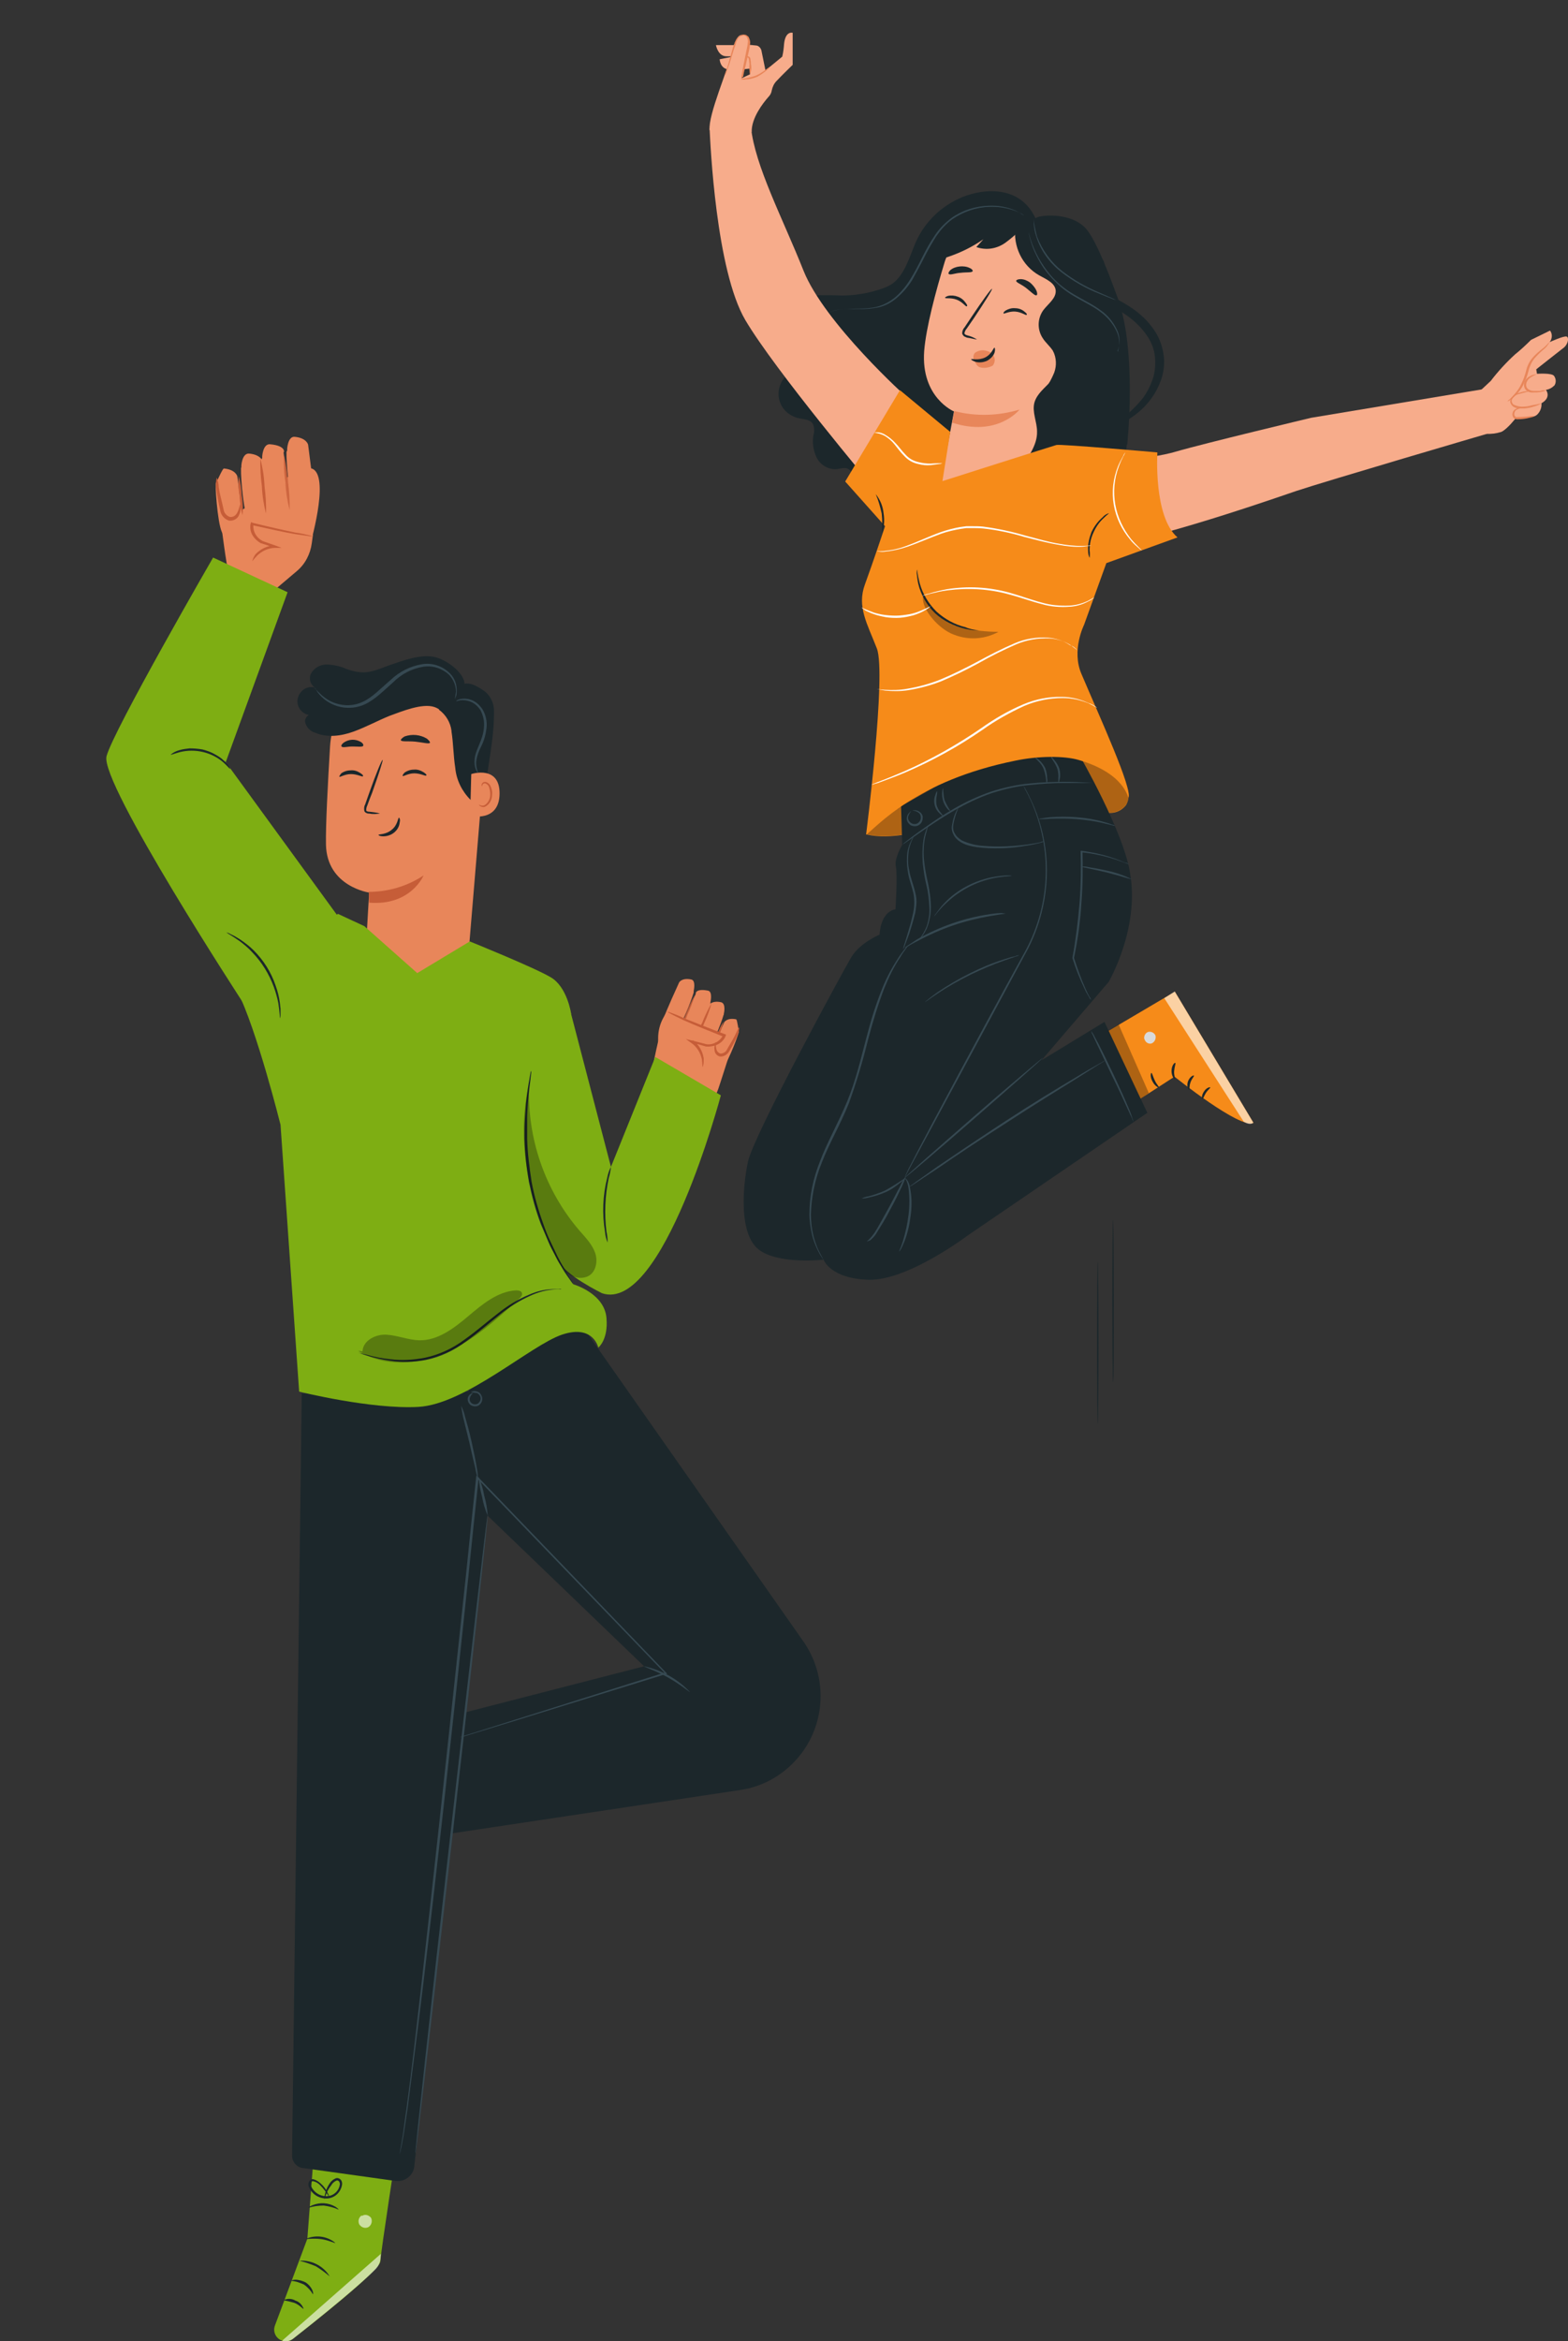 <?xml version="1.0" encoding="utf-8"?>
<!-- Generator: Adobe Illustrator 23.1.0, SVG Export Plug-In . SVG Version: 6.00 Build 0)  -->
<svg version="1.1" id="Livello_1" xmlns="http://www.w3.org/2000/svg" xmlns:xlink="http://www.w3.org/1999/xlink" x="0px" y="0px"
	 viewBox="0 0 420.9 628.2" style="enable-background:new 0 0 420.9 628.2;" xml:space="preserve">
<rect x="0" y="0" width="420.9" height="628.2" fill="#333333" stroke="none"/>
<style type="text/css">
	.st0{fill:#7EAE13;}
	.st1{opacity:0.6;}
	.st2{fill:#FFFFFF;}
	.st3{fill:#1C272B;}
	.st4{fill:#E8865A;}
	.st5{fill:#C65D38;}
	.st6{opacity:0.78;}
	.st7{fill:#364952;}
	.st8{opacity:0.3;}
	.st9{fill:#040506;}
	.st10{fill:#F68B19;}
	.st11{fill:#D9D9D9;}
	.st12{opacity:0.3;fill:#040506;enable-background:new    ;}
	.st13{fill:#F7AC8B;}
</style>
<g id="Raggruppa_59" transform="translate(-314.458 -40.438)">
	<g id="freepik--Character--inject-545" transform="translate(314.458 83.546)">
		<path id="Tracciato_369" class="st0" d="M84.8,527.5l-2.3,30.1l-8.7,23.3c-0.6,1.6,0.2,3.4,1.8,4c0,0,0,0,0,0c0.1,0,0.1,0,0.2,0.1
			l0,0c1,0.3,2,0.1,2.8-0.5c5-3.9,23.5-18.5,23.5-20.8c0.1-2.6,4.6-31.6,4.6-31.6L84.8,527.5z"/>
		<g id="Raggruppa_50" transform="translate(44.027 455.364)" class="st1">
			<path id="Tracciato_370" class="st2" d="M31.7,129.6l26.5-23.3l-0.1,1.3c-0.1,1.1-0.6,2.1-1.4,2.9c-2.1,2.1-8.1,7.6-22.1,18.6
				C33.8,129.7,32.7,129.9,31.7,129.6z"/>
		</g>
		<g id="Raggruppa_51" transform="translate(63.118 445.522)" class="st1">
			<path id="Tracciato_371" class="st2" d="M34,105.8c-0.8,0.5-1.1,1.5-0.7,2.4c0.5,0.8,1.5,1.2,2.4,0.8c0.9-0.5,1.2-1.6,0.8-2.5
				c-0.6-0.8-1.7-1.1-2.5-0.5"/>
		</g>
		<path id="Tracciato_372" class="st3" d="M84,572.5c-0.6-1-1.4-1.9-2.4-2.6c-1.1-0.5-2.2-0.9-3.4-1c0-0.1,0.4-0.3,1.1-0.3
			c0.9,0,1.9,0.3,2.7,0.7c0.8,0.5,1.4,1.2,1.8,2C84.1,572,84.1,572.5,84,572.5z"/>
		<path id="Tracciato_373" class="st3" d="M81.5,576.4c-0.2,0.1-1-1-2.5-1.6c-1-0.3-1.9-0.5-2.9-0.7c1-0.5,2.2-0.5,3.2,0.1
			C80.3,574.5,81.1,575.3,81.5,576.4z"/>
		<path id="Tracciato_374" class="st3" d="M88.5,567.7c-1.2-1-2.4-1.9-3.7-2.7c-1.4-0.6-2.9-1.1-4.4-1.5
			C83.7,563.3,86.8,564.9,88.5,567.7z"/>
		<path id="Tracciato_375" class="st3" d="M90,558.7c-0.1,0.2-1.7-0.7-3.8-1c-2.2-0.3-3.9,0.1-4-0.1C84.8,556.5,87.8,556.9,90,558.7
			L90,558.7z"/>
		<path id="Tracciato_376" class="st3" d="M90.9,549.8c-1.3-0.6-2.6-0.9-4-1.1c-1.4,0-2.8,0.2-4.1,0.6c0-0.1,0.3-0.4,1.1-0.7
			c2-0.8,4.2-0.7,6.1,0.4C90.6,549.4,90.9,549.7,90.9,549.8z"/>
		<path id="Tracciato_377" class="st3" d="M87.1,547c-0.1-0.4,0-0.8,0.1-1.2c0.2-1,0.6-2,1.2-2.9c0.4-0.7,1-1.2,1.7-1.5
			c0.5-0.2,1,0,1.4,0.4c0.3,0.4,0.4,0.9,0.3,1.4c-0.4,2.1-2.1,3.6-4.2,3.6c-2.1,0-3.9-1.2-4.7-3.1c-0.2-0.5-0.2-1,0.1-1.5
			c0.3-0.5,0.8-0.7,1.3-0.5c0.7,0.2,1.4,0.7,1.9,1.2c0.8,0.7,1.4,1.6,1.8,2.5c0.2,0.3,0.3,0.7,0.4,1.1c-0.7-1.2-1.5-2.3-2.5-3.3
			c-0.5-0.5-1-0.8-1.7-1c-0.3-0.1-0.6,0-0.7,0.3c-0.1,0.3-0.1,0.7,0,1c0.7,1.6,2.3,2.7,4.1,2.7c1.8,0,3.3-1.3,3.6-3
			c0.1-0.3,0-0.7-0.2-1c-0.2-0.2-0.5-0.3-0.7-0.2c-0.6,0.3-1.1,0.7-1.4,1.3C88,544.4,87.5,545.6,87.1,547z"/>
		<path id="Tracciato_378" class="st4" d="M198.3,233.5c0,0.1,0,0.3,0,0.4c-0.5,1.8-3.5,9.6-4.6,9.6c-1.1,0-3.6-1.6-3.4-2.7
			c0.2-1.1,4.1-9.6,4.1-9.6s0.7-1.3,3.2-0.8C197.9,230.4,198.3,233.8,198.3,233.5z"/>
		<path id="Tracciato_379" class="st4" d="M194.3,228.9c0,0.1,0,0.3-0.1,0.4c-0.5,1.9-3.5,9.6-4.6,9.6s-3.6-1.6-3.4-2.7
			c0.2-1.1,4.1-9.6,4.1-9.6s0.7-1.3,3.2-0.8C195,226.1,194.3,228.9,194.3,228.9z"/>
		<path id="Tracciato_380" class="st4" d="M190.7,225.8v0.4c-0.5,1.9-3.5,9.6-4.6,9.6s-3.6-1.6-3.4-2.7s4.1-9.6,4.1-9.6
			c-0.1,0.3-0.4-1.5,3.2-0.8C191.4,222.9,190.7,225.8,190.7,225.8z"/>
		<path id="Tracciato_381" class="st4" d="M186.2,222.8v0.4c-0.5,1.9-3.5,9.6-4.6,9.6c-1.1,0-3.6-1.6-3.4-2.7
			c0.2-1.1,4.1-9.6,4.1-9.6s0.7-1.3,3.2-0.8C186.9,219.9,186.2,222.8,186.2,222.8z"/>
		<path id="Tracciato_382" class="st5" d="M191.1,238.4c0.7-1.1,1.3-2.4,1.8-3.6c0.6-1.2,1-2.5,1.3-3.8c-0.7,1.1-1.3,2.4-1.8,3.7
			C191.8,235.8,191.3,237.1,191.1,238.4z"/>
		<path id="Tracciato_383" class="st5" d="M186.5,236.7c1-1.7,1.8-3.4,2.5-5.2c0.8-1.7,1.5-3.6,2-5.4c-1,1.7-1.8,3.4-2.5,5.2
			C187.6,233,187,234.8,186.5,236.7z"/>
		<g id="Raggruppa_52" transform="translate(143.197 139.892)" class="st6">
			<path id="Tracciato_384" class="st5" d="M38.8,94.7c1-1.7,1.9-3.4,2.5-5.3c0.8-1.7,1.5-3.6,2-5.4c-1,1.7-1.8,3.4-2.5,5.2
				C40,90.9,39.3,92.8,38.8,94.7z"/>
		</g>
		<path id="Tracciato_385" class="st4" d="M192.8,249.1c0.2-0.5,3.1-9.6,3.1-9.6l-17.7-8.4c-0.9,1.2-3.4,14-3.4,14l0.7,4.3
			c0,0,13.4,7.5,13.8,7.5C189.7,257,192.8,249.1,192.8,249.1z"/>
		<path id="Tracciato_386" class="st4" d="M179,245.3l-1.9-6.6c-0.8-2.9-0.5-6,0.9-8.6l1.1-2l15,6.6c0,0-3.4,4.9-7.2,2.4l3,5.6
			L179,245.3z"/>
		<path id="Tracciato_387" class="st5" d="M188.6,243.2c-0.1,0,0-0.8-0.2-2.1c-0.4-1.8-1.4-3.4-2.9-4.4l-1.4-1l1.7,0.4l3.9,1h-0.1
			c1.7,0.2,3.4-0.6,4.3-2.1c0.1-0.1,0.1-0.2,0.2-0.4l0.2,0.5c-4.3-1.7-8.2-3.3-10.9-4.5c-1.4-0.7-2.5-1.2-3.2-1.6
			c-0.4-0.2-0.8-0.4-1.1-0.7c1.5,0.5,3.1,1.1,4.5,1.8c2.8,1.1,6.7,2.7,11,4.3l0.3,0.1l-0.1,0.3c-0.1,0.2-0.1,0.3-0.2,0.5
			c-0.5,0.9-1.3,1.6-2.3,2c-0.9,0.3-1.8,0.5-2.7,0.4h-0.1l-3.8-1.1l0.3-0.6c1.6,1.2,2.6,2.9,2.9,4.9
			C188.9,241.8,188.9,242.5,188.6,243.2z"/>
		<path id="Tracciato_388" class="st5" d="M192.1,236.5c0.2,0-0.1,0.8,0.2,1.9c0.1,0.6,0.6,1.1,1.2,1.2c0.8-0.1,1.4-0.5,1.7-1.2
			c0.9-1.6,1.8-3,2.3-4.1s0.8-1.8,0.9-1.7c0.1,0,0,0.8-0.4,2c-0.6,1.5-1.4,2.9-2.2,4.3c-0.5,0.9-1.4,1.5-2.4,1.5
			c-0.9-0.1-1.6-0.9-1.6-1.8c-0.1-0.5,0-1,0.1-1.5C192,236.7,192.1,236.5,192.1,236.5z"/>
		<path id="Tracciato_389" class="st4" d="M130.2,159.5l-4.4,52.8c-0.4,4.2-4,7.3-8.2,7.1l-12.1-0.8c-4.2-0.3-7.4-3.9-7.2-8.1
			c0.3-6.3,0.8-14.1,0.8-14.1s-11.3-1.6-11.6-12.8c-0.1-5.4,0.5-16.4,1.1-26.5c0.7-11.1,9.9-19.8,21-19.9l0.7,0
			c11.5,0.5,20.4,10.3,19.9,21.8c0,0,0,0,0,0C130.2,159.1,130.2,159.3,130.2,159.5z"/>
		<path id="Tracciato_390" class="st5" d="M99,196.2c5.2,0,10.3-1.5,14.7-4.4c0,0-3.4,8.2-14.6,7.3L99,196.2z"/>
		<path id="Tracciato_391" class="st3" d="M91.1,165.3c0.2,0.2,1.4-0.7,3.1-0.7c1.7,0,3,0.8,3.2,0.6c0.2-0.2-0.1-0.5-0.7-0.9
			c-0.8-0.5-1.6-0.8-2.6-0.7c-0.9,0-1.8,0.3-2.5,0.8C91.2,164.9,91,165.3,91.1,165.3z"/>
		<path id="Tracciato_392" class="st3" d="M108.1,165.1c0.2,0.2,1.4-0.7,3.1-0.7s3,0.8,3.2,0.6s-0.1-0.5-0.7-0.9
			c-0.8-0.5-1.7-0.8-2.6-0.7c-0.9,0-1.8,0.3-2.5,0.8C108.2,164.6,108,165,108.1,165.1z"/>
		<path id="Tracciato_393" class="st3" d="M102,175.2c-0.9-0.3-1.9-0.4-2.8-0.5c-0.4,0-0.9-0.1-0.9-0.4c0-0.5,0.1-0.9,0.3-1.3
			c0.4-1.1,0.8-2.2,1.3-3.4c1.7-4.8,3-8.8,2.8-8.8c-0.2-0.1-1.8,3.8-3.5,8.6l-1.2,3.4c-0.3,0.5-0.3,1.2-0.2,1.7
			c0.1,0.3,0.4,0.5,0.7,0.6c0.2,0.1,0.5,0.1,0.7,0.1C100.1,175.4,101.1,175.3,102,175.2z"/>
		<path id="Tracciato_394" class="st3" d="M107.1,176.3c-0.3,0-0.3,1.9-1.9,3.2c-1.6,1.4-3.6,1.2-3.6,1.4s0.5,0.4,1.3,0.4
			c1.1,0,2.2-0.4,3-1.1c0.8-0.7,1.3-1.6,1.4-2.7C107.5,176.8,107.2,176.3,107.1,176.3z"/>
		<path id="Tracciato_395" class="st3" d="M107.6,155.5c0.2,0.5,1.9,0.2,3.9,0.4c2,0.2,3.7,0.7,3.9,0.3c0.1-0.2-0.2-0.6-0.8-1.1
			c-1.8-1.1-4-1.3-6-0.6C107.9,154.9,107.5,155.4,107.6,155.5z"/>
		<path id="Tracciato_396" class="st3" d="M91.7,157.2c0.3,0.4,1.5,0,2.9,0c1.4,0,2.7,0.2,2.9-0.2c0.1-0.2,0-0.6-0.6-1
			c-1.5-0.9-3.3-0.8-4.7,0.2C91.7,156.6,91.5,157,91.7,157.2z"/>
		<path id="Tracciato_397" class="st3" d="M117.8,147.3L117.8,147.3c1.9,1.4,3.1,3.4,3.4,5.7c0,0.1,0,0.1,0,0.2
			c0.5,3.2,0.5,6.5,1,9.7c0.3,3.3,1.8,6.3,4.1,8.6c1,0.9,2.7,1.5,3.5,0.4c0.3-0.5,0.4-1,0.4-1.5c0.5-7.8,2.5-14.7,2.4-22.8
			c0-2.2-1.1-4.3-2.9-5.5c-1.7-1.1-3.8-2.4-5.7-1.5s-4.3,4.5-5.7,5.9"/>
		<path id="Tracciato_398" class="st4" d="M126.5,164.6c0.2-0.1,7.7-2.4,7.6,5.3s-7.8,6-7.9,5.8
			C126.2,175.5,126.5,164.6,126.5,164.6z"/>
		<path id="Tracciato_399" class="st5" d="M128.6,172.8c0.1,0.1,0.2,0.1,0.4,0.2c0.3,0.1,0.7,0.1,1,0c1-0.6,1.6-1.7,1.6-2.9
			c0-0.7-0.1-1.3-0.3-1.9c-0.1-0.5-0.5-0.9-1-1.1c-0.3-0.1-0.7,0.1-0.8,0.4c-0.1,0.2-0.1,0.4-0.1,0.4c0,0-0.2-0.1-0.1-0.5
			c0-0.2,0.2-0.4,0.3-0.5c0.2-0.2,0.5-0.2,0.7-0.2c0.6,0.1,1.2,0.6,1.4,1.2c0.3,0.7,0.5,1.4,0.4,2.2c0,1.4-0.7,2.7-2,3.3
			c-0.4,0.1-0.8,0-1.2-0.2C128.6,173,128.5,172.8,128.6,172.8z"/>
		<path id="Tracciato_400" class="st3" d="M124.3,141.9c1.9-3.1-3.4-7.5-7.2-8.6c-3.8-1.1-8.8,0.8-12.6,2.1c-2.3,0.8-4.7,2-7.3,1.9
			c-1.7-0.1-3.3-0.5-4.9-1.2c-1.6-0.6-3.3-0.9-4.9-0.9c-1.7,0.1-3.3,1.1-4,2.6c-0.6,1.5,0.1,3.2,1.6,3.8c0,0,0,0,0,0
			c0.1,0.1,0.3,0.1,0.4,0.1c-1.9-1-4.1-0.3-5.1,1.6c-1,1.9-0.3,4.1,1.6,5.1c0.8,0.4,1.7,0.5,2.6,0.3c-1.1-0.8-2.8,0.6-2.6,1.9
			c0.3,1.4,1.3,2.5,2.7,2.9c3.2,1.4,7,0.9,10.3-0.3c3.3-1.2,6.4-2.9,9.6-4.2c3.3-1.2,8.8-3.5,12.1-2.4c2.4,0.8,4.2,3.7,5.5,3.1
			c1.3-0.7,2.2-2,2.4-3.5C124.6,144.8,124.6,143.3,124.3,141.9"/>
		<path id="Tracciato_401" class="st7" d="M84.5,141.5c0.1,0,0.4,0.6,1.3,1.4c1.2,1.2,2.7,2.2,4.3,2.7c2.4,0.8,5,0.7,7.3-0.4
			c2.6-1.2,4.8-3.6,7.4-5.8c2.4-2.3,5.4-3.8,8.6-4.3c2.7-0.4,5.4,0.5,7.4,2.5c1.3,1.3,1.9,3.1,1.8,5c0,0.5-0.1,1-0.3,1.4
			c-0.1,0.3-0.2,0.5-0.2,0.4c0.1-0.6,0.2-1.2,0.3-1.9c0-1.7-0.7-3.3-1.9-4.6c-1.9-1.7-4.4-2.5-6.9-2.1c-3.1,0.5-5.9,2-8.1,4.2
			c-2.5,2.2-4.8,4.6-7.6,5.9c-4.2,1.9-9.2,0.8-12.2-2.7c-0.3-0.4-0.6-0.7-0.8-1.2C84.5,141.6,84.4,141.5,84.5,141.5z"/>
		<path id="Tracciato_402" class="st7" d="M128.4,164.3c-0.3-0.2-0.5-0.5-0.6-0.8c-0.4-0.9-0.5-1.8-0.4-2.8c0.1-2.5,2.3-5.2,2.5-8.6
			c0.2-1.6-0.2-3.2-0.9-4.6c-0.7-1.1-1.7-2-2.9-2.4c-0.8-0.3-1.7-0.4-2.6-0.3c-0.6,0.1-0.9,0.3-1,0.2s0.3-0.3,0.9-0.5
			c0.9-0.2,1.9-0.2,2.8,0.1c1.4,0.4,2.5,1.4,3.3,2.6c0.9,1.5,1.3,3.3,1.1,5c-0.2,1.7-0.6,3.3-1.4,4.9c-0.6,1.2-1.1,2.4-1.3,3.7
			C127.7,161.9,127.9,163.2,128.4,164.3z"/>
		<path id="Tracciato_403" class="st4" d="M61.3,110c-0.4-0.3-2-12.9-2-12.9l10.5-6.3c0,0,10.8-10.2,14.3-8c4.4,2.7-1,20.8-1,20.8
			l-16.7,9.1L61.3,110z"/>
		<path id="Tracciato_404" class="st4" d="M74.4,114.6l5.2-4.4c2.3-1.9,3.7-4.6,4.1-7.6l0.3-2.2l-15.9-3c0,0-1.4,4.8,4.6,5.9
			c-5.3,2.4-7.2,7.1-8.6,12.4L74.4,114.6z"/>
		<path id="Tracciato_405" class="st5" d="M67.7,107.5c0.4-0.5,0.9-1.1,1.4-1.6c1.3-1.2,3-2,4.8-2l1.7,0l-1.6-0.6l-3.7-1.3h0.1
			c-1.5-0.8-2.5-2.4-2.4-4.1c0-0.1,0-0.3,0.1-0.4l-0.4,0.3c4.5,1,8.5,1.9,11.5,2.4c1.5,0.2,2.7,0.4,3.5,0.5c0.4,0.1,0.9,0.1,1.3,0.1
			c-1.5-0.4-3.1-0.8-4.7-1c-2.9-0.6-6.9-1.5-11.4-2.6L67.4,97l-0.1,0.3c0,0.2-0.1,0.3-0.1,0.5c-0.1,1,0.1,2,0.7,2.9
			c0.5,0.8,1.2,1.4,2,1.9l0,0l3.7,1.2l0.1-0.6c-1.9,0.1-3.8,1-5.1,2.4C68.2,106.1,67.9,106.8,67.7,107.5z"/>
		<path id="Tracciato_406" class="st3" d="M111.2,538.2l20.3-180.7l-4.7-27.3l-45.8,0.6l-2.6,204.5c0,1.6,1.1,3,2.7,3.3l25.1,3.5
			c2.4,0.3,4.7-1.4,5-3.8c0,0,0,0,0,0C111.2,538.3,111.2,538.3,111.2,538.2z"/>
		<path id="Tracciato_407" class="st3" d="M130.9,363.6l42,40.4l-59.4,15.3l4.7,30l80.5-12.1c6.9-1,13-4.9,17-10.6l0,0
			c6.1-8.8,6.1-20.4,0-29.2l-64.1-91.4l-28,9.5L130.9,363.6z"/>
		<path id="Tracciato_408" class="st7" d="M128.5,353.2c0.7,1.6,1.2,3.4,1.5,5.1c0.5,1.7,0.8,3.5,0.9,5.3c-0.7-1.7-1.2-3.4-1.5-5.1
			C128.9,356.7,128.6,354.9,128.5,353.2z"/>
		<path id="Tracciato_409" class="st7" d="M123.4,423c0,0,0.3-0.1,1-0.3l2.9-0.9l11.1-3.5l40.3-12.7l-0.1,0.4L128,353.5l0.5-0.2
			c-0.9,8.3-1.8,17-2.7,25.9c-4.5,43-8.8,82-12.2,110.2c-1.7,14.1-3.2,25.5-4.2,33.3c-0.6,3.9-1,7-1.4,9l-0.5,2.4
			c-0.1,0.5-0.2,0.8-0.2,0.8c0-0.3,0.1-0.5,0.1-0.8c0.1-0.5,0.2-1.3,0.4-2.3c0.4-2,0.7-5.1,1.3-9c1.1-7.9,2.4-19.2,4-33.3
			c3.2-28.2,7.4-67.1,12-110.2c0.9-8.9,1.8-17.6,2.7-25.9l0.1-0.6l0.5,0.5l50.4,52.4l0.3,0.3l-0.4,0.1l-40.4,12.5l-11.1,3.4
			l-2.9,0.9L123.4,423z"/>
		<path id="Tracciato_410" class="st7" d="M111.5,534.8c-0.2,0,4-38.4,9.4-85.7s9.8-85.7,10-85.6c0.2,0.1-4,38.4-9.4,85.7
			S111.7,534.8,111.5,534.8z"/>
		<path id="Tracciato_411" class="st7" d="M123.8,334.1c0.4,0.9,0.8,1.8,1,2.8c0.5,1.7,1.2,4.2,1.8,6.9c0.6,2.7,1.1,5.2,1.4,7
			c0.2,1,0.3,1.9,0.3,2.9c-0.3-0.9-0.6-1.9-0.7-2.8c-0.5-2-1-4.3-1.6-6.9l-1.7-6.9C124.1,336.1,123.9,335.1,123.8,334.1z"/>
		<path id="Tracciato_412" class="st7" d="M126.4,330.5c0.5-0.4,1.1-0.4,1.7-0.2c0.7,0.2,1.1,0.8,1.3,1.5c0.2,0.9-0.2,1.7-0.9,2.2
			c-0.7,0.4-1.7,0.3-2.3-0.2c-0.5-0.5-0.8-1.2-0.6-1.9c0.1-0.4,0.4-0.8,0.8-1c0.3-0.2,0.4-0.2,0.5-0.1c-0.4,0.3-0.7,0.8-0.8,1.3
			c-0.1,0.5,0.1,1,0.5,1.3c0.5,0.4,1.2,0.4,1.7,0.1c0.5-0.4,0.8-1,0.7-1.6c-0.1-0.5-0.4-0.9-0.9-1.2
			C127.4,330.6,126.9,330.5,126.4,330.5z"/>
		<path id="Tracciato_413" class="st7" d="M185.2,410.9c-0.1,0.1-2.5-2-5.9-3.9c-3.4-1.9-6.4-2.8-6.4-3
			C177.6,405,181.9,407.4,185.2,410.9L185.2,410.9z"/>
		<path id="Tracciato_414" class="st0" d="M80.3,330.3l-5-71.6c0,0-6.4-25.7-11.7-36.1l27.1-20.5l7.1,3.3l14.2,12.6l14.1-8.5
			c0,0,17.1,6.9,21.7,9.6c4.5,2.6,5.5,9.8,5.5,9.8s-14.4,26.2-14.7,36.5c-0.3,10.2,15.3,36.1,15.3,36.1s8.4,2.4,8.9,9.1
			c0.5,5.8-2.2,7.9-2.2,7.9s-1.3-6.3-9.7-3.5c-8.4,2.8-25.9,18.7-38.6,19.4S80.3,330.3,80.3,330.3z"/>
		<path id="Tracciato_415" class="st0" d="M152.5,225.9L164,270l11.9-29.5l17.6,10.3c0,0-15.6,58.6-31.9,53.1c0,0-10.2-5-11.5-8.6
			c-1.3-3.6-20.4-29.8-20.4-29.8L152.5,225.9z"/>
		<path id="Tracciato_416" class="st3" d="M153.9,301.5c-0.1-0.2-0.3-0.3-0.4-0.5l-1-1.4c-0.4-0.6-1-1.4-1.5-2.3
			c-0.5-0.9-1.2-2-1.8-3.2c-0.6-1.2-1.4-2.5-2-4s-1.3-3-2-4.7c-1.4-3.7-2.4-7.4-3.2-11.3c-0.7-3.9-1.1-7.8-1.2-11.7
			c0-1.8,0-3.5,0.1-5.1c0.1-1.6,0.2-3.1,0.3-4.4c0.3-2.7,0.6-4.9,0.9-6.4c0.1-0.7,0.2-1.3,0.3-1.7c0-0.2,0.1-0.4,0.2-0.6
			c0,0.2,0,0.4,0,0.6c-0.1,0.5-0.1,1-0.2,1.7c-0.2,1.5-0.5,3.7-0.7,6.4c-0.1,1.3-0.2,2.8-0.2,4.4c0,1.6,0,3.3,0,5.1
			c0.1,3.9,0.6,7.7,1.2,11.6c0.7,3.8,1.8,7.6,3.1,11.2c0.6,1.7,1.2,3.3,1.9,4.7s1.3,2.8,1.9,4c0.6,1.2,1.2,2.3,1.8,3.2
			c0.6,0.9,1,1.7,1.4,2.4l0.9,1.5C153.7,301,153.8,301.3,153.9,301.5z"/>
		<path id="Tracciato_417" class="st0" d="M57.2,106.5c0,0-26.8,46.4-28.6,53.3c-1.9,7.1,37,66.7,37,66.7s0.8,1.9,0.8,1.9l26.9-22.1
			l-32.7-44.9l16.6-45.6L57.2,106.5z"/>
		<path id="Tracciato_418" class="st3" d="M61.8,163.2c-0.1,0.1-0.7-0.7-1.9-1.8c-3.2-2.7-7.5-3.7-11.6-2.7
			c-1.5,0.4-2.4,0.8-2.5,0.7c0.7-0.6,1.5-1,2.3-1.2c0.9-0.3,1.9-0.4,2.8-0.5c1.2,0,2.4,0.1,3.5,0.3c1.1,0.3,2.3,0.7,3.3,1.3
			c0.9,0.5,1.7,1,2.4,1.7C60.9,161.6,61.5,162.4,61.8,163.2z"/>
		<path id="Tracciato_419" class="st3" d="M75.2,230.1c-0.1,0-0.1-1.6-0.5-4.1c-0.3-1.5-0.7-2.9-1.2-4.3c-1.3-3.5-3.2-6.6-5.8-9.3
			c-1-1.1-2.2-2.1-3.4-3c-2.1-1.5-3.5-2.2-3.5-2.3c0.4,0.1,0.7,0.2,1,0.4c0.4,0.2,0.8,0.4,1.2,0.6c0.5,0.3,1,0.6,1.5,0.9
			c1.3,0.9,2.5,1.8,3.6,2.9c1.3,1.3,2.5,2.8,3.5,4.4c1,1.6,1.8,3.3,2.4,5.1c0.5,1.4,0.9,2.9,1.1,4.4c0.1,0.6,0.1,1.2,0.2,1.7
			c0,0.4,0,0.9,0,1.3C75.3,229.3,75.3,229.7,75.2,230.1z"/>
		<path id="Tracciato_420" class="st3" d="M150.7,302.8c0,0.1-0.9,0-2.3,0.1c-2.1,0.2-4.2,0.8-6.1,1.7c-2.9,1.3-5.6,3-8.1,5
			c-2.8,2.2-5.8,4.9-9.2,7.3c-3.2,2.4-6.8,4.1-10.7,4.9c-3.2,0.6-6.4,0.7-9.6,0.2c-2.1-0.3-4.3-0.8-6.3-1.4
			c-0.7-0.2-1.3-0.4-1.7-0.6c-0.2-0.1-0.4-0.1-0.6-0.2c0.8,0.2,1.5,0.4,2.3,0.6c2.1,0.6,4.2,1,6.3,1.2c3.1,0.4,6.3,0.2,9.4-0.4
			c3.8-0.8,7.4-2.5,10.5-4.8c3.4-2.4,6.3-5,9.2-7.2c2.5-2,5.3-3.7,8.2-4.9c2-0.9,4.1-1.4,6.3-1.5c0.6,0,1.2,0,1.8,0
			C150.3,302.7,150.5,302.8,150.7,302.8z"/>
		<path id="Tracciato_421" class="st3" d="M163.1,290.3c-0.4-0.9-0.6-1.9-0.7-2.9c-0.8-4.8-0.6-9.8,0.6-14.5c0.2-1,0.5-2,1-2.9
			c-0.1,1-0.3,2-0.6,3c-0.5,2.4-0.8,4.8-0.9,7.2c-0.1,2.4,0,4.8,0.3,7.2C163,288.3,163.1,289.3,163.1,290.3z"/>
		<g id="Raggruppa_53" transform="translate(62.906 213.927)" class="st8">
			<path id="Tracciato_422" class="st9" d="M34.4,105.6c0.1-2.9,3.5-4.7,6.5-4.5s5.7,1.4,8.7,1.5c5,0.1,9.3-3.2,13.1-6.4
				s7.9-6.7,12.9-7c0.6,0,1.4,0.1,1.6,0.7c0.2,0.6-0.3,1.1-0.7,1.5c-6,5.5-12.2,11.2-19.7,14.5c-7.5,3.3-16.7,3.9-23.6-0.5"/>
		</g>
		<g id="Raggruppa_54" transform="translate(104.633 160.696)" class="st8">
			<path id="Tracciato_423" class="st9" d="M37.4,87.2c-0.6,14.3,4.2,28.4,13.6,39.3c1.6,1.8,3.3,3.6,4.1,5.8
				c0.8,2.2,0.3,5.2-1.8,6.3c-1.8,0.9-4,0.5-5.6-0.8c-1.5-1.4-2.6-3-3.4-4.9c-7.1-14.7-10.8-31.7-6.5-47.5"/>
		</g>
		<path id="Tracciato_424" class="st4" d="M60.1,82.6c3.2,0.3,3.6,2.1,3.6,2.1s1.6,11.9,1.5,13.4s-3.9,2.5-5.2,2.1s-2.2-11-2.1-13.5
			c0-0.2,0.1-0.3,0.2-0.5C58,86.7,59.7,82.6,60.1,82.6z"/>
		<path id="Tracciato_425" class="st4" d="M66.9,78.6c3.2,0.3,3.6,2.1,3.6,2.1s1.6,12,1.5,13.4c-0.2,1.4-3.9,2.4-5.2,2.1
			s-2.2-11-2.1-13.5c0-0.2,0-0.3,0.1-0.5C64.7,82.2,64.9,78.4,66.9,78.6z"/>
		<path id="Tracciato_426" class="st4" d="M72.5,76.1c4.6,0.4,3.7,2.5,3.6,2.1c0,0,1.6,11.9,1.4,13.4s-3.9,2.4-5.2,2.1
			c-1.3-0.4-2.2-11-2.1-13.5l0.2-0.5C70.3,79.7,70.5,75.9,72.5,76.1z"/>
		<path id="Tracciato_427" class="st4" d="M79.1,74.1c3.2,0.3,3.6,2.1,3.6,2.1s1.6,12,1.5,13.4s-3.9,2.4-5.2,2.1
			c-1.3-0.4-2.2-11-2.1-13.5l0.2-0.5C77,77.7,77.2,73.9,79.1,74.1z"/>
		<path id="Tracciato_428" class="st5" d="M64.9,89.9c-0.1-1.7-0.3-3.5-0.8-5.2c-0.2,1.7-0.1,3.5,0.2,5.2c0.1,1.7,0.3,3.5,0.8,5.2
			C65.3,93.3,65.2,91.6,64.9,89.9z"/>
		<path id="Tracciato_429" class="st5" d="M71,87.3c-0.1-2.5-0.5-4.9-1.1-7.3c-0.1,2.5,0.1,5,0.4,7.4c0.1,2.5,0.5,4.9,1.1,7.3
			C71.5,92.2,71.3,89.7,71,87.3z"/>
		<g id="Raggruppa_55" transform="translate(44.427 4.519)" class="st6">
			<path id="Tracciato_430" class="st5" d="M32.9,81.7c-0.1-2.5-0.5-4.9-1.1-7.3c-0.1,2.5,0,5,0.4,7.4c0.1,2.5,0.5,5,1.1,7.4
				C33.4,86.7,33.2,84.2,32.9,81.7z"/>
		</g>
		<path id="Tracciato_431" class="st5" d="M64.6,93.1c0,0.7-0.1,1.3-0.4,1.9c-0.4,1.1-1.5,1.7-2.7,1.6c-1.3-0.4-2.2-1.5-2.4-2.8
			c-0.5-2-0.8-4-1.1-6.1c-0.1-1.6,0.1-2.6,0.2-2.6c0.3,0.8,0.5,1.6,0.5,2.5c0.2,1.5,0.8,3.6,1.3,5.9c0.1,1,0.8,1.8,1.7,2.1
			c0.8,0.1,1.5-0.3,1.9-1c0.7-1.2,0.7-2.3,0.9-2.3C64.6,92.4,64.6,92.6,64.6,93.1z"/>
	</g>
	<g id="freepik--Character--inject-463" transform="translate(518.335 40.438)">
		<path id="Tracciato_432" class="st3" d="M39.4,74.3c-5.2,3.3-11.3,5-17.4,5c-1.9-0.1-3.9-0.1-5.9-0.1c-2,0.1-3.8,0.8-5.4,2.1
			c-1.5,1.3-2.1,3.4-1.4,5.3c1.1,2.5,4.7,3.5,5.2,6.2c0.4,1.9-1.1,3.8-2.7,4.9S8.4,99.6,7,101c-2.6,2.7-2.5,7,0.2,9.5
			c0.9,0.8,2,1.4,3.2,1.7c1.4,0.3,3.1,0.3,3.9,1.5c0.4,0.9,0.5,2,0.2,2.9c-0.4,2.1-0.1,4.2,0.8,6.1c0.9,1.9,2.9,3.2,5,3.2
			c0.8,0,1.6-0.3,2.4-0.3c0.8-0.1,1.6,0.4,2,1.2c0.1,0.6,0.1,1.1-0.1,1.7c-0.3,2.8,2.4,4.9,5.1,5.7c5.3,1.6,11.2,0.1,15.7-3.2
			c4.5-3.3,7.6-8.1,9.7-13.2c1.9-5.2,3.4-10.5,4.3-16"/>
		<path id="Tracciato_433" class="st10" d="M98.7,211.5c-0.6-1.5-1.5-2.8-2.6-3.9c-7-7.5-17.7-11.1-27.9-10.5
			c-10.2,0.6-20,5-28,11.5c-4.2,3.4-10,10.1-11.5,15.3c6.2,1.5,15.5-0.6,21.5-3.2s11.7-5.7,18.1-6.3c7.4-0.8,14.6,1.9,21.9,3.3
			c1.5,0.4,3,0.5,4.4,0.4c1.5-0.1,2.9-0.9,3.8-2.1C99.2,214.6,99.3,213,98.7,211.5z"/>
		<g id="Raggruppa_56" transform="translate(39.693 177.329)" class="st8">
			<path id="Tracciato_434" class="st9" d="M59,34.1c-0.6-1.5-1.5-2.8-2.6-3.9c-7-7.5-17.7-11.1-27.9-10.5s-20,5-28,11.5
				c-4.2,3.4-10,10.1-11.5,15.3c6.2,1.5,15.5-0.6,21.5-3.2s11.7-5.7,18.1-6.3c7.4-0.8,14.6,1.9,21.9,3.3c1.5,0.4,3,0.5,4.4,0.4
				c1.5-0.1,2.9-0.9,3.8-2.1C59.5,37.3,59.6,35.6,59,34.1z"/>
		</g>
		<path id="Tracciato_435" class="st10" d="M93.6,300.4l17.8-11.5c0,0,17.7,14.2,21.2,12.4l-21.1-35.2L83,282.9L93.6,300.4z"/>
		<path id="Tracciato_436" class="st11" d="M103.3,278.9c-0.2-0.8,0.2-1.7,1-2c0.8-0.2,1.7,0.2,2,1c0.2,0.9-0.3,1.8-1.1,2.1
			c-0.9,0.2-1.7-0.4-1.9-1.3"/>
		<g id="Raggruppa_57" transform="translate(114.954 242.338)" class="st1">
			<path id="Tracciato_437" class="st2" d="M-3.5,23.7l-2.8,1.8L15,58.6c0,0,1.6,1.2,2.6,0.3L-3.5,23.7z"/>
		</g>
		<path id="Tracciato_438" class="st3" d="M111.5,289.6c0.2-0.1-0.3-1-0.2-2.2s0.5-2.1,0.3-2.2c-0.2-0.1-1,0.7-1,2.2
			C110.6,288.8,111.4,289.7,111.5,289.6z"/>
		<path id="Tracciato_439" class="st3" d="M115.3,292.4c0.2-0.1,0-0.9,0.4-2s1.1-1.7,0.9-1.8s-1.1,0.3-1.6,1.6
			C114.6,291.4,115.1,292.5,115.3,292.4z"/>
		<path id="Tracciato_440" class="st3" d="M121,291.8c-0.1-0.2-1.1,0.1-1.7,1.1c-0.7,1-0.6,2-0.4,2c0.2,0,0.4-0.8,0.9-1.6
			C120.3,292.5,121,292,121,291.8z"/>
		<path id="Tracciato_441" class="st3" d="M107.2,291.8c0.1-0.2-0.6-0.8-1.1-1.9c-0.5-1-0.7-2-0.9-2s-0.4,1.1,0.3,2.3
			C106.1,291.4,107.1,291.9,107.2,291.8z"/>
		<path id="Tracciato_442" class="st12" d="M96.4,274.9l8.1,18.4l-2.7,1.9l-9.3-18L96.4,274.9z"/>
		<path id="Tracciato_443" class="st3" d="M85.8,202.5c-0.7,0-24.6-0.5-37.6,8L38,216.3l0.3,10.4c0,0-2.2,3.7-1.7,5.8
			S36.5,244,36.5,244s-3.8,0.2-4.3,6.8c0,0-5.3,2.2-7.6,6.1c-2.3,3.9-26.2,47.8-27.7,54.8c-1.5,7.1-2.4,19.5,2.9,23.6
			c5.4,4.1,17.4,2.7,17.4,2.7s1.7,5.1,12.2,5.4c10.5,0.2,26.5-11.9,26.5-11.9l48.2-32.9l-11.5-24.4l-16.9,10.3l18-21
			c0,0,8.3-14.1,5.8-29C97.9,223.4,85.8,202.5,85.8,202.5z"/>
		<path id="Tracciato_444" class="st7" d="M89.9,210.1h-8.2c-2.9,0-5.9,0.2-8.8,0.5c-3.6,0.3-7.1,1.1-10.5,2.2
			c-7.3,2.5-13.1,6.4-17.3,9.2l-4.9,3.4l-1.3,0.9c-0.1,0.1-0.3,0.2-0.5,0.3c0.1-0.1,0.3-0.3,0.4-0.4l1.3-1c1.1-0.9,2.8-2.1,4.8-3.5
			c4.1-2.9,10-6.8,17.3-9.3c3.5-1.1,7-1.9,10.7-2.2c2.9-0.3,5.9-0.4,8.9-0.4c2.5,0,4.6,0.1,6,0.2l1.6,0.1
			C89.6,210.1,89.7,210.1,89.9,210.1z"/>
		<path id="Tracciato_445" class="st7" d="M40.7,217.7c-0.4,0.4-0.6,0.9-0.8,1.4c-0.1,0.6,0.1,1.1,0.5,1.5c0.7,0.7,1.8,0.7,2.4,0
			c0.3-0.3,0.5-0.7,0.5-1.2c0-0.6-0.2-1.1-0.7-1.4c-0.4-0.3-1-0.5-1.5-0.5c0.1-0.1,0.3-0.1,0.5-0.1c0.4,0,0.9,0.1,1.3,0.4
			c0.6,0.4,1,1,0.9,1.7c0,1.2-0.9,2.2-2.1,2.2c-0.6,0-1.2-0.2-1.6-0.7c-0.5-0.5-0.7-1.2-0.5-1.9c0.1-0.4,0.3-0.8,0.7-1.1
			C40.5,217.7,40.7,217.7,40.7,217.7z"/>
		<path id="Tracciato_446" class="st7" d="M49.3,219c0,0-0.4-0.2-0.9-0.7c-1.4-1.2-1.9-3.3-1.2-5c0.2-0.7,0.4-1,0.5-1
			c0,0.4,0,0.7-0.1,1.1c-0.2,0.8-0.2,1.7-0.1,2.5c0.2,0.8,0.6,1.6,1.2,2.2C49.1,218.6,49.3,218.9,49.3,219z"/>
		<path id="Tracciato_447" class="st7" d="M51.3,217.7c0,0-0.4-0.2-0.8-0.6c-1.3-1.5-1.8-3.6-1.3-5.6c0.2,0,0,1.5,0.5,3.3
			C50.2,215.9,50.7,216.8,51.3,217.7z"/>
		<path id="Tracciato_448" class="st7" d="M77.1,210.1c-0.1,0-0.1-0.4-0.2-1.1c-0.1-0.9-0.3-1.7-0.6-2.6c-0.3-0.8-0.8-1.5-1.5-2.2
			c-0.5-0.5-0.8-0.8-0.7-0.9c0-0.1,0.4,0.2,0.9,0.6c0.7,0.6,1.3,1.4,1.7,2.2c0.3,0.9,0.5,1.8,0.5,2.7
			C77.3,209.4,77.3,209.8,77.1,210.1z"/>
		<path id="Tracciato_449" class="st7" d="M80.3,210.1c-0.1,0-0.1-0.4-0.1-1.1c0.1-0.9,0-1.7-0.2-2.6c-0.3-0.8-0.7-1.6-1.2-2.3
			c-0.4-0.6-0.6-0.9-0.5-1s0.4,0.3,0.8,0.8c0.6,0.7,1.1,1.5,1.4,2.4c0.2,0.9,0.3,1.8,0.1,2.7C80.5,209.4,80.4,209.8,80.3,210.1z"/>
		<path id="Tracciato_450" class="st7" d="M39,316c0.1-0.4,0.2-0.7,0.4-1.1c0.3-0.7,0.8-1.7,1.5-3c1.3-2.6,3.3-6.3,5.7-10.9
			c4.9-9.2,11.7-21.9,19.3-35.9l5.6-10.2c6.6-12.4,7.1-27.1,1.4-39.9c-0.6-1.3-1.1-2.3-1.5-3l-0.4-0.8c0-0.1-0.1-0.2-0.1-0.3
			c0.1,0.1,0.1,0.2,0.2,0.3l0.4,0.7c0.4,0.7,0.9,1.7,1.5,3c4.4,9.4,5.3,20,2.7,30.1c-0.9,3.5-2.2,6.9-3.9,10.1
			c-1.8,3.3-3.6,6.7-5.5,10.2L47,301.1L41.1,312l-1.6,3l-0.4,0.8C39.1,315.9,39.1,315.9,39,316z"/>
		<path id="Tracciato_451" class="st7" d="M92.8,284.5c-0.2,0.1-0.3,0.3-0.5,0.4l-1.5,0.9l-5.7,3.6c-4.8,3-11.5,7.1-18.7,11.8
			c-7.3,4.7-13.8,9-18.4,12.2l-5.6,3.7l-1.5,1c-0.2,0.1-0.4,0.2-0.6,0.3c0.1-0.2,0.3-0.3,0.5-0.4l1.5-1.1l5.5-3.9
			c4.7-3.2,11.2-7.6,18.4-12.3S80,292,84.9,289.1c2.4-1.5,4.4-2.6,5.8-3.4l1.6-0.9C92.5,284.6,92.7,284.6,92.8,284.5z"/>
		<path id="Tracciato_452" class="st7" d="M100.4,301c-0.2-0.3-0.3-0.6-0.4-0.9l-1.2-2.6c-1-2.2-2.4-5.3-4.1-8.7
			c-1.6-3.4-3-6.3-4.1-8.6l-1.2-2.6c-0.2-0.3-0.3-0.6-0.4-1c0.2,0.3,0.4,0.6,0.6,0.9c0.3,0.6,0.8,1.5,1.4,2.6
			c1.1,2.2,2.6,5.2,4.2,8.6c1.6,3.4,3,6.5,3.9,8.7c0.5,1.1,0.8,2.1,1,2.7C100.2,300.4,100.3,300.7,100.4,301z"/>
		<path id="Tracciato_453" class="st7" d="M39,316c-0.1-0.1,8.2-7.4,18.4-16.3s18.7-16,18.7-15.9c0.1,0.1-8.2,7.4-18.4,16.3
			C47.5,309,39.1,316.1,39,316z"/>
		<path id="Tracciato_454" class="st7" d="M28.8,333.1c0.8-0.6,1.4-1.4,2-2.2c1-1.5,2.2-3.8,3.6-6.3c1.4-2.5,2.5-4.8,3.4-6.4
			c0.4-0.9,0.9-1.8,1.5-2.6c-0.3,1-0.7,1.9-1.1,2.8c-0.8,1.7-1.9,4-3.3,6.5c-1.1,2.2-2.4,4.2-3.7,6.3c-0.4,0.6-1,1.2-1.5,1.6
			C29.3,332.9,29.1,333.1,28.8,333.1z"/>
		<path id="Tracciato_455" class="st7" d="M37.5,335.8c-0.1,0,0.5-1.1,1-2.8c0.7-2.3,1.2-4.6,1.5-7c0.3-2.4,0.3-4.8,0-7.2
			c-0.1-0.7-0.3-1.4-0.6-2.1c-0.2-0.2-0.3-0.4-0.4-0.7c0.2,0.2,0.4,0.4,0.6,0.6c0.4,0.6,0.7,1.3,0.8,2.1c0.5,2.4,0.5,4.9,0.2,7.3
			c-0.3,2.4-0.8,4.8-1.7,7.1c-0.3,0.7-0.6,1.4-0.9,2C37.7,335.5,37.6,335.8,37.5,335.8z"/>
		<path id="Tracciato_456" class="st7" d="M27.4,321.6c0.6-0.3,1.2-0.5,1.9-0.6c1.5-0.4,2.9-0.9,4.3-1.5c1.9-1,3.7-2.2,5.5-3.4
			c-0.4,0.5-0.9,1-1.4,1.3c-1.2,1-2.5,1.9-3.9,2.5c-1.4,0.6-2.9,1.1-4.4,1.4C28.7,321.5,28.1,321.6,27.4,321.6z"/>
		<path id="Tracciato_457" class="st7" d="M39.8,253.8c0,0.1-0.1,0.1-0.1,0.2l-0.4,0.6c-0.4,0.5-0.9,1.2-1.5,2.2
			c-1.8,2.7-3.2,5.6-4.4,8.6c-1.7,4.5-3.1,9.1-4.3,13.7c-1.4,5.7-3.1,11.4-5.1,16.9c-2.3,5.8-5.4,11-7.3,16
			c-1.8,4.4-2.8,9.2-2.9,13.9c0,1.8,0.2,3.7,0.6,5.4c0.3,1.3,0.8,2.7,1.3,3.9c0.4,0.8,0.8,1.6,1.2,2.3c0.1,0.2,0.2,0.4,0.3,0.6
			c0,0.1,0.1,0.1,0.1,0.2c-0.1-0.1-0.1-0.1-0.1-0.2l-0.4-0.6c-0.5-0.7-0.9-1.5-1.3-2.3c-0.6-1.3-1.1-2.6-1.4-3.9
			c-0.4-1.8-0.7-3.7-0.7-5.5c0-4.8,1-9.6,2.8-14.1c1.9-5.1,4.9-10.3,7.3-16.1c2.4-5.8,3.7-11.6,5.1-16.8c1.2-4.7,2.6-9.3,4.4-13.7
			c1.2-3,2.8-5.9,4.6-8.6c0.7-0.9,1.2-1.7,1.6-2.1l0.4-0.5C39.7,254,39.7,253.9,39.8,253.8z"/>
		<path id="Tracciato_458" class="st7" d="M41.4,224.4c-0.1,0.4-0.3,0.8-0.5,1.1c-0.4,1-0.8,2.1-0.9,3.2c-0.2,1.6-0.2,3.3,0.2,4.9
			c0.3,1.9,1.1,3.7,1.6,5.9c0.3,1.1,0.4,2.1,0.3,3.2c-0.1,1-0.2,2-0.5,3c-0.4,1.6-0.9,3.2-1.4,4.8c-0.5,1.4-0.9,2.4-1.2,3.2
			c-0.1,0.4-0.3,0.8-0.5,1.1c0.1-0.4,0.2-0.8,0.3-1.2c0.3-0.8,0.6-1.9,1-3.2c0.4-1.3,0.9-3,1.3-4.8c0.5-1.9,0.6-4,0.2-6
			c-0.5-2.1-1.3-4-1.5-5.9c-0.3-1.7-0.3-3.4-0.1-5.1c0.2-1.1,0.6-2.2,1.1-3.2c0.1-0.3,0.3-0.5,0.5-0.8
			C41.2,224.6,41.3,224.5,41.4,224.4z"/>
		<path id="Tracciato_459" class="st7" d="M42.5,252.5c1-1.2,1.8-2.5,2.4-4c0.5-1.6,0.8-3.3,0.7-4.9c-0.1-2.1-0.3-4.1-0.8-6.1
			c-0.5-2-0.8-4.1-1-6.2c-0.1-1.7-0.1-3.4,0.1-5.1c0.1-1.1,0.4-2.3,0.8-3.4c0.1-0.3,0.2-0.6,0.4-0.8c0.1-0.2,0.2-0.3,0.2-0.3
			s-0.2,0.4-0.4,1.2c-0.3,1.1-0.6,2.2-0.7,3.3c-0.2,1.7-0.2,3.4,0,5c0.2,1.9,0.6,3.9,1.1,6.1c0.4,2,0.7,4.1,0.7,6.2
			c0,1.7-0.3,3.4-0.9,5.1c-0.4,1.1-1,2.1-1.7,3c-0.2,0.2-0.4,0.5-0.7,0.7C42.6,252.4,42.5,252.5,42.5,252.5z"/>
		<path id="Tracciato_460" class="st7" d="M66.1,245.1c-0.4,0.1-0.7,0.2-1.1,0.2c-0.7,0.1-1.8,0.3-3.1,0.5c-3.4,0.6-6.7,1.4-9.9,2.5
			c-3.2,1.1-6.4,2.5-9.4,4.1c-1.2,0.6-2.1,1.1-2.7,1.5c-0.3,0.2-0.7,0.4-1,0.5c0.3-0.3,0.6-0.5,0.9-0.7c0.6-0.4,1.5-1,2.6-1.7
			c6-3.4,12.6-5.7,19.4-6.7c1.3-0.2,2.4-0.3,3.1-0.3C65.4,245.1,65.7,245.1,66.1,245.1z"/>
		<path id="Tracciato_461" class="st7" d="M67.7,235c0,0.1-1.4,0.1-3.6,0.4c-4.4,0.7-8.5,2.5-12,5.2c-1,0.8-2,1.7-2.9,2.6
			c-1.5,1.6-2.3,2.7-2.3,2.7c0.1-0.3,0.3-0.6,0.5-0.8c0.5-0.7,1-1.4,1.6-2.1c0.9-1,1.8-1.9,2.8-2.7c2.5-2,5.4-3.5,8.5-4.4
			c1.3-0.4,2.5-0.6,3.8-0.8c0.9-0.1,1.8-0.2,2.6-0.2C67,234.9,67.3,234.9,67.7,235z"/>
		<path id="Tracciato_462" class="st7" d="M69.7,256.3c-0.3,0.2-0.7,0.3-1,0.4c-0.7,0.2-1.7,0.6-2.9,1c-3.2,1.1-6.2,2.4-9.3,3.9
			c-3,1.5-5.9,3.1-8.7,5c-1.1,0.7-1.9,1.3-2.5,1.7c-0.3,0.2-0.6,0.4-0.9,0.6c0.3-0.3,0.5-0.5,0.8-0.7c0.6-0.5,1.4-1.1,2.5-1.9
			c2.8-1.9,5.7-3.6,8.7-5.1c3-1.5,6.1-2.8,9.3-3.8c1.2-0.4,2.2-0.7,2.9-0.8C69,256.4,69.4,256.3,69.7,256.3z"/>
		<path id="Tracciato_463" class="st7" d="M99.2,231.9c-0.3-0.1-0.6-0.2-0.9-0.3c-0.6-0.2-1.4-0.5-2.5-0.9c-3-1-6.2-1.7-9.3-2
			l0.2-0.2c0.1,4,0.1,8.8-0.3,13.9c-0.3,5-1,9.9-2,14.7v-0.1c0.9,2.8,1.9,5.6,3.1,8.3c0.4,0.9,0.8,1.7,1.1,2.2
			c0.2,0.2,0.3,0.5,0.4,0.8c-0.2-0.2-0.4-0.4-0.5-0.7c-0.4-0.7-0.9-1.4-1.2-2.2c-1.3-2.7-2.4-5.4-3.3-8.3v-0.1
			c0.9-4.9,1.5-9.8,1.9-14.7c0.4-5.1,0.4-9.8,0.3-13.8v-0.2h0.2c3.2,0.4,6.3,1.1,9.3,2.2c1.1,0.4,1.9,0.8,2.5,1
			C98.6,231.5,98.9,231.7,99.2,231.9z"/>
		<path id="Tracciato_464" class="st7" d="M99.9,235.9c-0.7-0.1-1.3-0.3-2-0.5c-1.2-0.4-2.9-0.8-4.7-1.3c-3.7-0.9-6.8-1.4-6.8-1.6
			c0.7,0,1.4,0,2,0.2c1.3,0.2,3,0.5,4.8,0.9C95.6,234.1,97.8,234.9,99.9,235.9z"/>
		<path id="Tracciato_465" class="st7" d="M95.4,221.6c0,0.1-1.1-0.3-3-0.7c-2.4-0.6-4.8-0.9-7.2-1.1c-2.4-0.2-4.9-0.2-7.3-0.1
			c-1,0.1-2,0.1-3,0.1c0.3-0.1,0.5-0.2,0.8-0.2c0.5-0.1,1.3-0.2,2.2-0.3c2.4-0.2,4.9-0.2,7.4,0c2.5,0.2,4.9,0.6,7.3,1.3
			c0.7,0.2,1.4,0.4,2.1,0.7C95,221.3,95.2,221.4,95.4,221.6z"/>
		<path id="Tracciato_466" class="st7" d="M76.4,225.8c-0.4,0.2-0.8,0.3-1.2,0.4c-0.8,0.2-2,0.5-3.5,0.7c-3.8,0.7-7.7,0.9-11.6,0.6
			c-2.2-0.2-4.5-0.5-6.2-1.6c-0.8-0.5-1.5-1.2-1.9-2.1c-0.4-0.8-0.5-1.7-0.3-2.5c0.2-1.2,0.5-2.3,1-3.4c0.2-0.4,0.4-0.8,0.7-1.1
			c0,0-0.2,0.4-0.5,1.2c-0.4,1.1-0.7,2.2-0.9,3.4c-0.1,0.8,0,1.6,0.4,2.2c0.4,0.8,1.1,1.4,1.9,1.9c1.9,0.9,4,1.4,6.1,1.5
			c3.8,0.3,7.7,0.1,11.5-0.4c1.5-0.2,2.6-0.4,3.5-0.6C75.6,225.8,76,225.8,76.4,225.8z"/>
		<path id="Tracciato_467" class="st3" d="M74.1,58.6c-4.5-9.7-15.5-7.8-20.8-5.2c-5.3,2.5-9.5,6.9-11.7,12.4
			c-1.5,3.7-2.8,8-5.9,10.3c-1.4,0.9-2.9,1.6-4.4,2.3c-1.6,0.8-2.7,2.2-3.1,3.9c-0.5,3.2,2.8,5.4,5.5,6.7c-1.6,1.1-2,3.6-1.5,5.6
			c0.7,1.9,1.8,3.7,3.2,5.1c4.8,5.3,10.2,9.8,16.2,13.6c5.1,3.2,8.4,3.5,13.9,1.3c2.2-0.9,4.3-2.4,6.7-2.7c2.7-0.3,5.4,1.1,8.1,1.7
			c2.7,0.6,6.2-0.2,7-3.1c0.2-1.1,0.3-2.3,0.4-3.5c0.1-1.1,0.7-2.4,1.7-2.7c0.9,0,1.7,0.2,2.5,0.6c2,0.7,4.9,15.3,6.8,14.4
			c0,0,2.7-24.7-2.5-39.2c-1.7-4.7-5.3-14.5-8.2-18.3C84,56.6,74.5,57.7,74.1,58.6"/>
		<path id="Tracciato_468" class="st13" d="M68.4,60.2c-7-2.5-16.5,2.9-18.7,10.1c-2.4,7.9-5,17.6-5.5,23.9c-0.9,12.5,8,16.2,8,16.2
			l-3.6,19.5l30.4-9.8l10.6-46l1-3.9L68.4,60.2z"/>
		<path id="Tracciato_469" class="st3" d="M49.8,79.9c0.1,0.3,1.5-0.1,3.1,0.5c1.6,0.6,2.4,1.9,2.7,1.8s0.1-0.5-0.3-1
			c-0.5-0.7-1.2-1.3-2.1-1.6c-0.8-0.3-1.7-0.4-2.6-0.2C50,79.6,49.8,79.8,49.8,79.9z"/>
		<path id="Tracciato_470" class="st3" d="M65.5,84.1c0.2,0.2,1.4-0.6,3.1-0.5c1.7,0.1,2.9,1.1,3.1,0.9c0.2-0.2-0.1-0.5-0.6-0.9
			c-0.7-0.6-1.6-0.9-2.5-0.9c-0.9-0.1-1.8,0.2-2.5,0.6C65.6,83.6,65.4,84,65.5,84.1z"/>
		<path id="Tracciato_471" class="st3" d="M58.4,91.1c-0.8-0.5-1.7-0.9-2.6-1.1c-0.4-0.1-0.8-0.3-0.8-0.6c0.1-0.4,0.3-0.9,0.6-1.2
			l2-2.9c2.8-4.2,5-7.7,4.8-7.8c-0.2-0.1-2.6,3.2-5.4,7.4c-0.7,1-1.3,2-2,3c-0.4,0.4-0.6,1-0.6,1.6c0.1,0.3,0.3,0.6,0.6,0.8
			c0.2,0.1,0.5,0.2,0.7,0.3C56.6,90.7,57.5,91,58.4,91.1z"/>
		<path id="Tracciato_472" class="st4" d="M52.3,110.3c5.8,1.5,11.8,1.3,17.5-0.4c0,0-5.9,7.5-18.1,3.5L52.3,110.3z"/>
		<path id="Tracciato_473" class="st4" d="M57.5,96.6"/>
		<path id="Tracciato_474" class="st4" d="M63,95.8c-0.4-0.8-1-1.4-1.9-1.6c-1.1-0.4-2.4-0.2-3.3,0.5c-0.4,0.5-0.5,1.2-0.3,1.9
			c0.6,0.8,0.6,1.4,1.5,1.9c1.2,0.4,2.5,0.2,3.6-0.4C63.1,97.5,63.3,96.6,63,95.8z"/>
		<path id="Tracciato_475" class="st3" d="M63.1,93.3c-0.3-0.1-0.7,1.7-2.5,2.6s-3.7,0.3-3.8,0.5c0,0.1,0.3,0.4,1.2,0.7
			c1.1,0.3,2.2,0.1,3.1-0.3c0.9-0.5,1.7-1.3,2-2.2C63.3,93.9,63.2,93.4,63.1,93.3z"/>
		<path id="Tracciato_476" class="st3" d="M68.9,75.3c-0.1,0.5,1.3,0.9,2.7,2c1.4,1.1,2.4,2.2,2.8,1.9c0.2-0.1,0.2-0.6-0.1-1.3
			c-0.4-0.8-1-1.5-1.7-2.1c-0.7-0.5-1.6-0.9-2.5-0.9C69.4,74.9,69,75.1,68.9,75.3z"/>
		<path id="Tracciato_477" class="st3" d="M50.8,73.5c0.4,0.4,1.6-0.2,3.2-0.3c1.6-0.2,2.9,0,3.2-0.4c0.1-0.2-0.1-0.6-0.8-0.9
			c-0.8-0.4-1.8-0.5-2.7-0.4c-0.9,0.1-1.8,0.4-2.5,1C50.8,72.9,50.6,73.4,50.8,73.5z"/>
		<path id="Tracciato_478" class="st3" d="M92.4,70.1c-0.5-0.9-1.3-1.7-2.3-2.1c-6.1-3.3-12.3-6.2-18.8-8.7l-2.6,1.5
			c-0.7,5.3,1.8,10.5,6.4,13.1c1.8,1,4.2,2,4.4,4c0.2,2.1-2,3.6-3.3,5.3c-1.6,2.2-1.7,5.2-0.2,7.5c0.8,1.3,2,2.2,2.8,3.5
			c0.9,1.8,1,3.9,0.3,5.8c-0.8,1.9-2,4.3-3.7,5.4c4.7,1.1,9.7-1,12.2-5.1c1.4-2.4,1.5-5.3,1.7-8.1c0.4-6.3,1.4-12.6,3-18.8
			C92.7,72.3,92.7,71.2,92.4,70.1z"/>
		<path id="Tracciato_479" class="st3" d="M71.7,59.6c-1.6,2.2-3.6,4-5.8,5.6c-2.3,1.6-5.1,2-7.7,1.1c0.6-0.7,1.3-1.4,1.9-2.1
			c-4.5,3.1-9.5,5.1-14.8,6.1c3.3-4.1,6.8-8.2,11.3-10.8c4.6-2.6,10.5-3.4,15-0.6"/>
		<path id="Tracciato_480" class="st3" d="M93,83.2l-14.2,11c1.6,1.8,1,6.3-0.6,8.1s-3.7,3.3-4.4,5.7c-0.7,2.5,0.7,5.2,0.7,7.8
			c0.1,3.7-2.5,6.9-4.4,10.1c-1.9,3.2-3.3,7.5-1.2,10.5c2.4,3.4,7.9,2.9,11.3,0.4c3.3-2.6,5.2-6.5,7.7-9.9c2.5-3.4,6.3-6,10.5-5.6
			C99.8,108.4,97.9,95.3,93,83.2z"/>
		<path id="Tracciato_481" class="st3" d="M95.4,114c-0.1-0.2,0.8-0.8,2.2-1.9c2-1.6,3.8-3.4,5.4-5.4c1-1.4,1.8-2.9,2.4-4.6
			c0.7-1.8,0.9-3.8,0.8-5.7c-0.1-2.1-0.8-4.2-1.9-5.9c-1.3-2-2.9-3.7-4.7-5.1c-3.8-3-8.4-4.7-12.4-6.4c-3.7-1.4-7.2-3.4-10.4-5.7
			c-2.2-1.6-4-3.7-5.3-6.1c-0.9-1.7-1-2.8-0.9-2.8c0.6,0.7,1.2,1.5,1.7,2.3c1.5,2,3.4,3.8,5.5,5.2c3.2,2,6.7,3.7,10.3,5
			c2,0.8,4.2,1.7,6.4,2.7c2.4,1.1,4.6,2.4,6.6,3.9c2.1,1.6,3.9,3.5,5.3,5.8c1.3,2.1,2,4.6,2.2,7.1c0.1,2.2-0.3,4.5-1.2,6.5
			c-0.7,1.8-1.7,3.4-2.9,4.9c-1.7,2.1-3.8,3.8-6.2,5.2C96.5,113.8,95.5,114.1,95.4,114z"/>
		<path id="Tracciato_482" class="st7" d="M95.7,80.5c-0.4-0.1-0.8-0.2-1.2-0.4c-0.8-0.3-1.9-0.7-3.3-1.3c-3.6-1.4-7.1-3.4-10.2-5.8
			c-3.1-2.4-5.5-5.7-6.7-9.5c-0.4-1.1-0.6-2.3-0.7-3.5c0-0.3,0-0.6,0-0.9c0-0.1,0-0.2,0-0.3c0.1,1.6,0.5,3.1,0.9,4.7
			c1.4,3.6,3.7,6.8,6.7,9.2c3.1,2.4,6.4,4.3,10,5.8l3.2,1.4C94.9,80.1,95.3,80.3,95.7,80.5z"/>
		<path id="Tracciato_483" class="st7" d="M96.1,94.6c0.2-0.5,0.3-1.1,0.4-1.6c0.2-1.5-0.1-3-0.8-4.4c-1-2-2.5-3.7-4.3-5
			c-2-1.5-4.6-2.7-7.1-4.2c-2.4-1.4-4.5-3.2-6.4-5.4c-1.5-1.7-2.7-3.6-3.7-5.7c-0.7-1.4-1.2-2.8-1.6-4.3c-0.1-0.5-0.2-0.9-0.3-1.2
			c0-0.1-0.1-0.3-0.1-0.4c0.2,0.5,0.4,1.1,0.5,1.6c1.1,3.6,3,6.9,5.4,9.8c1.8,2.1,3.9,3.8,6.3,5.2c2.5,1.5,5.1,2.7,7.1,4.2
			c1.9,1.3,3.4,3.1,4.4,5.2c0.7,1.4,0.9,3,0.6,4.5c-0.1,0.4-0.2,0.8-0.4,1.2C96.2,94.5,96.1,94.6,96.1,94.6z"/>
		<path id="Tracciato_484" class="st7" d="M17.5,85.2c0-0.1,0-0.1,0.1-0.1c0.1-0.1,0.2-0.3,0.3-0.4c0.4-0.5,1-0.9,1.6-1.2
			c1-0.3,2-0.5,3.1-0.5c1.2-0.1,2.6-0.2,4.1-0.2c1.6,0,3.3-0.1,4.9-0.5c1.8-0.5,3.5-1.4,4.9-2.6c1.6-1.4,2.9-3,4-4.8
			c1.2-1.9,2.2-3.9,3.2-5.9c1-2,2.1-4,3.4-5.9c1.2-1.8,2.7-3.3,4.4-4.6c3-2.1,6.5-3.2,10.1-3.3c2.4-0.1,4.8,0.3,7.1,1.3l1,0.5
			l0.7,0.4c0.2,0.1,0.4,0.2,0.6,0.4c-0.2-0.1-0.4-0.2-0.6-0.3L69.7,57l-1-0.4c-2.2-0.8-4.6-1.2-7-1.1c-3.5,0.1-7,1.3-9.9,3.3
			c-1.7,1.2-3.1,2.8-4.3,4.5c-1.2,1.9-2.3,3.8-3.3,5.8c-1,2-2.1,4-3.2,6c-1.1,1.8-2.5,3.4-4.1,4.8c-1.5,1.3-3.2,2.2-5.1,2.6
			c-1.6,0.3-3.3,0.5-5,0.4c-1.5,0-2.9,0-4.1,0.1c-1,0-2,0.1-3,0.4c-0.6,0.2-1.1,0.6-1.6,1.1C17.9,84.8,17.7,85,17.5,85.2z"/>
		<path id="Tracciato_485" class="st13" d="M11.8,72.6C6.2,58.5-1.2,44.6-2.3,34.1l-11.1,0.4c0.2,4.1,1.7,38,9.6,51.4
			s34.3,44.8,34.3,44.8l9.3-23.9C39.7,106.8,17.4,86.7,11.8,72.6z"/>
		<path id="Tracciato_486" class="st13" d="M-6.8,12.1h-4.9c0,0,0.5,2.9,2.7,3s1.8-0.3,1.8-0.3l-0.5,0.5l-3,0.6c0,0,0.1,2.4,2.2,2.7
			l3-2.7L-6.8,12.1z"/>
		<path id="Tracciato_487" class="st13" d="M6.6,11.7c-0.1,1.2-0.2,2.3-0.5,3.5l-4.5,3.7l-1.1-5.4c-0.2-0.7-0.8-1.3-1.5-1.3L-3,12
			c0,0,0.8-2.8-1.8-2.6c0,0-1.4-0.4-2.5,4.3c-1.2,5.1-6.5,17.1-6.1,21.2l11.3,0.5c-0.1-3.7,3-7.7,4.5-9.4c0.5-0.5,0.8-1.1,0.9-1.8
			c0.2-0.9,0.6-1.8,1.3-2.5c1.4-1.5,4.3-4.3,4.3-4.3V8.8C8.9,8.8,7,8.2,6.6,11.7z M-2.5,19.9L-4.8,21l0.4-2.4l1.9-0.2L-2.5,19.9z"/>
		<path id="Tracciato_488" class="st4" d="M-4.9,21.2c0-0.3,0-0.7,0.1-1c0.1-0.6,0.3-1.6,0.5-2.7l0.8-4c0.2-0.8,0.3-1.5,0.4-2.3
			c0-0.8-0.3-1.6-1.1-1.7C-5,9.6-5.7,10-6,10.8c-0.2,0.3-0.3,0.7-0.4,1.1l-0.4,1.1l-1.2,3.9c-0.4,1.1-0.7,2-0.9,2.6
			c-0.1,0.3-0.3,0.6-0.5,0.9c0.1-0.3,0.1-0.6,0.3-0.9c0.2-0.6,0.5-1.5,0.8-2.6c0.3-1.1,0.7-2.5,1.1-3.9c0.1-0.4,0.2-0.7,0.4-1.1
			c0.1-0.4,0.3-0.8,0.5-1.2c0.2-0.4,0.5-0.7,0.9-1c0.4-0.3,0.9-0.5,1.4-0.4c0.2,0,0.5,0.1,0.7,0.3c0.2,0.1,0.4,0.3,0.5,0.6
			c0.2,0.4,0.3,0.9,0.3,1.3c-0.1,0.8-0.2,1.6-0.4,2.4l-0.9,4c-0.3,1.1-0.5,2-0.6,2.7C-4.7,20.7-4.8,21-4.9,21.2z"/>
		<path id="Tracciato_489" class="st4" d="M-2.6,20c-0.1-0.9-0.2-1.8-0.1-2.7c0-0.4-0.1-0.7-0.1-1.1c0-0.2-0.1-0.5-0.2-0.7
			c-0.3-0.2-0.7-0.2-0.7-0.3c0-0.1,0.1-0.1,0.2-0.1c0.2,0,0.5,0,0.7,0.1c0.3,0.2,0.4,0.6,0.4,0.9c0.1,0.4,0.1,0.7,0.1,1.1
			C-2.1,18.2-2.2,19.1-2.6,20z"/>
		<path id="Tracciato_490" class="st4" d="M2.9,17.9c-0.3,0.3-0.6,0.7-0.9,0.9c-0.8,0.7-1.7,1.3-2.6,1.8c-1,0.4-2,0.7-3.1,0.7
			c-0.4,0.1-0.9,0.1-1.3,0c0.4-0.2,0.8-0.3,1.3-0.3c1-0.2,2-0.4,2.9-0.8c0.9-0.4,1.8-1,2.6-1.6C2.5,18.1,2.9,17.8,2.9,17.9z"/>
		<path id="Tracciato_491" class="st13" d="M91.6,123.8c0,0,12.6-0.4,20.1-2.6c7.5-2.2,36.4-9.1,36.4-9.1l46.3-7.7l0.9,12
			c0,0-43,12.6-51.4,15.4c-8.4,2.9-46.5,16-53.8,14.3l-4.5-9.2L91.6,123.8z"/>
		<path id="Tracciato_492" class="st13" d="M216.6,90.3c-0.8-0.2-4.5,1.5-4.5,1.5c0.7-0.9,0.8-2.2,0.1-3.1l-5.1,2.5
			c-1.4,1.4-2.8,2.7-4.3,3.9c-2.4,2.2-4.6,4.6-6.5,7.1l-3.1,2.9l1.9,11.3c1.3,0.1,2.7-0.1,4-0.5c1.6-0.7,3.9-3.7,3.9-3.7l4.4-0.4
			c0.5,0,1-0.2,1.4-0.6c0.8-0.8,1.2-1.9,1.1-3c2.8-1.6,1.2-3.6,1.2-3.6c0.9-0.1,1.7-0.6,2.3-1.2c0.5-0.8,0.4-1.8-0.1-2.5
			c-0.5-0.9-4.6-0.6-4.6-0.6l-0.2-1.2c0,0,6.2-4.9,7.5-5.9C217.2,92.1,217.3,90.4,216.6,90.3z"/>
		<path id="Tracciato_493" class="st4" d="M212.1,91.7c-0.4,0.9-1.1,1.7-1.9,2.3c-0.8,0.7-1.5,1.4-2.2,2.2c-0.8,1-1.3,2.2-1.6,3.4
			c-0.3,1.3-0.8,2.5-1.4,3.7c-0.5,1-1.1,1.8-1.9,2.6c-0.5,0.5-1,1-1.6,1.4c-0.2,0.2-0.4,0.3-0.7,0.4c-0.1-0.1,0.9-0.7,2-2.1
			c0.7-0.8,1.3-1.7,1.7-2.6c0.6-1.2,1-2.4,1.3-3.6c0.3-1.3,0.9-2.5,1.8-3.5c0.7-0.8,1.5-1.5,2.4-2.2
			C210.8,93.1,211.5,92.4,212.1,91.7z"/>
		<path id="Tracciato_494" class="st4" d="M209.9,108.2c-0.6,0.4-1.3,0.7-2.1,0.9c-0.8,0.3-1.6,0.4-2.4,0.5c-0.5,0-1,0-1.5,0
			c-0.6,0-1.1-0.2-1.6-0.5c-0.5-0.4-0.8-0.9-0.8-1.5c0.1-0.5,0.4-1,0.8-1.4c0.3-0.3,0.8-0.6,1.2-0.7c0.4-0.1,0.8-0.2,1.1-0.3
			c0.7-0.2,1.5-0.3,2.3-0.3c0,0.1-0.8,0.2-2.2,0.6l-1.1,0.3c-0.4,0.1-0.7,0.3-1,0.6c-0.3,0.3-0.6,0.6-0.7,1.1c0,0.4,0.2,0.9,0.6,1.1
			c0.8,0.4,1.8,0.6,2.7,0.5c0.8,0,1.6-0.2,2.4-0.4C209,108.5,209.8,108.2,209.9,108.2z"/>
		<path id="Tracciato_495" class="st4" d="M211.1,104.7c-0.5,0.3-1,0.4-1.6,0.5c-0.6,0.1-1.2,0.1-1.8,0.1c-0.8,0.1-1.6-0.2-2.1-0.8
			c-0.5-0.7-0.5-1.6-0.1-2.3c0.3-0.6,0.8-1,1.4-1.3c0.5-0.3,1-0.4,1.6-0.5c0,0.1-0.6,0.3-1.4,0.8c-0.5,0.3-0.9,0.7-1.1,1.2
			c-0.3,0.6-0.3,1.3,0.1,1.8c0.5,0.5,1.1,0.7,1.8,0.7c0.6,0,1.2,0,1.7,0C210,104.7,210.5,104.7,211.1,104.7z"/>
		<path id="Tracciato_496" class="st4" d="M208,111.7c-0.4,0.2-0.8,0.3-1.3,0.4c-1.1,0.3-2.2,0.4-3.3,0.4c-0.4,0-0.7-0.1-1-0.4
			c-0.2-0.3-0.3-0.6-0.3-0.9c0-0.6,0.3-1.1,0.8-1.4c0.8-0.5,1.4-0.2,1.4-0.2c-0.4,0-0.8,0.2-1.2,0.4c-0.3,0.3-0.5,0.7-0.5,1.1
			c0,0.2,0.1,0.5,0.2,0.6c0.2,0.2,0.4,0.3,0.7,0.2c1.1,0,2.1-0.1,3.2-0.2C207.1,111.6,207.6,111.6,208,111.7z"/>
		<path id="Tracciato_497" class="st10" d="M70.3,163.6c-0.3,0.2-0.6,0.4-0.9,0.5c-0.8,0.4-1.7,0.7-2.6,0.9c-2.9,0.9-6,1-9,0.4
			c-3-0.6-5.8-1.8-8.2-3.7c-0.7-0.6-1.4-1.2-2-1.9c-0.2-0.2-0.4-0.5-0.6-0.8c0.1-0.1,1,1,2.8,2.4c2.4,1.8,5.2,3,8.1,3.6
			c2.9,0.6,6,0.5,8.8-0.3C68.9,164.1,70.2,163.5,70.3,163.6z"/>
		<path id="Tracciato_498" class="st10" d="M49.1,129.1c0,0,29.5-9.4,30.6-9.7s27.1,2,27.1,2s-1.1,17.2,5.4,22.8l0,0l-19.1,6.9
			l-6,16.6c0,0-3.4,6.8-0.7,13.1c5.1,12,13.8,31,12.6,33.2c-0.1,0.2-0.9-6.5-13.4-10.1c-3.8-1.1-10.7-1.1-16.9,0.2
			c-26.8,5.4-37.1,17.7-40.1,19.9c0,0,5.5-43.2,2.9-50c-2.6-6.7-5.4-11.2-3.2-17.2s5.4-15.6,5.4-15.6L23,129.2l14.7-24.5l13.5,11.2
			L49.1,129.1z"/>
		<path id="Tracciato_499" class="st3" d="M58.9,169.1c-0.3,0-0.7,0-1,0c-0.9,0-1.8-0.2-2.8-0.4c-3-0.7-5.8-2.1-8-4.2
			c-2.2-2.1-3.8-4.9-4.5-7.9c-0.2-0.9-0.3-1.9-0.4-2.8c0-0.3,0-0.7,0.1-1c0.1,1.2,0.4,2.5,0.7,3.7c0.8,2.9,2.4,5.5,4.5,7.6
			c2.2,2,4.9,3.5,7.8,4.2C56.4,168.8,57.6,169,58.9,169.1z"/>
		<path id="Tracciato_500" class="st3" d="M31.2,132.6c1.2,1.5,1.9,3.2,2.1,5.1c0.3,1.8,0.2,3.7-0.5,5.5c0.2-1.8,0.2-3.6,0-5.4
			C32.4,136,31.9,134.2,31.2,132.6z"/>
		<path id="Tracciato_501" class="st3" d="M93.8,137.7c0,0.1-0.6,0.5-1.5,1.4c-1.2,1.1-2.1,2.5-2.7,3.9c-0.7,1.5-1,3.1-1,4.7
			c0.1,0.7,0.1,1.3,0,2c-0.3-0.6-0.4-1.3-0.4-2c-0.1-1.7,0.3-3.3,0.9-4.9c0.7-1.5,1.7-2.9,3-4C92.5,138.3,93.1,137.9,93.8,137.7z"/>
		<g id="Raggruppa_58" transform="translate(53.939 142.339)" class="st8">
			<path id="Tracciato_502" class="st9" d="M0.6,26.2c-2.8-0.6-5.4-2-7.4-4.2c-1.3-1.3-2.4-2.8-3.2-4.4c-0.7,2.9,3.4,8.1,7.4,10
				c4.1,1.9,8.8,1.8,12.8-0.4C6.9,27.2,3.7,26.8,0.6,26.2z"/>
		</g>
		<path id="Tracciato_503" class="st2" d="M90.6,189.9c0,0.1-0.8-0.5-2.3-1.2c-2.2-0.9-4.5-1.4-6.9-1.4c-3.5,0-7,0.7-10.3,2.1
			c-3.9,1.8-7.7,3.9-11.2,6.4c-6.5,4.5-13.4,8.3-20.6,11.4c-2.8,1.2-5.1,2-6.7,2.6c-0.8,0.3-1.4,0.5-1.9,0.6
			c-0.2,0.1-0.4,0.1-0.7,0.2c0.2-0.1,0.4-0.2,0.6-0.3l1.8-0.7c1.6-0.6,3.8-1.5,6.6-2.7c7.2-3.2,14.1-7.1,20.5-11.5
			c3.5-2.5,7.3-4.7,11.3-6.4c3.3-1.4,6.9-2.1,10.4-2c2.4,0,4.8,0.6,7,1.6C89.2,188.9,90,189.4,90.6,189.9z"/>
		<path id="Tracciato_504" class="st2" d="M85.3,174.5c-0.6-0.5-1.2-1-1.8-1.4c-1.7-1.1-3.7-1.7-5.8-1.8c-3-0.1-6,0.4-8.8,1.6
			c-3.4,1.5-6.7,3.1-10,5c-3.3,1.8-6.6,3.4-10.1,4.9c-2.8,1.1-5.8,1.9-8.9,2.4c-2,0.3-4.1,0.3-6.2,0.1c-0.6-0.1-1.1-0.2-1.7-0.3
			c-0.2,0-0.4-0.1-0.6-0.1c0,0,0.8,0.1,2.2,0.2c2,0.1,4.1,0.1,6.1-0.3c3-0.5,5.9-1.3,8.7-2.4c3.4-1.4,6.8-3.1,10-4.8
			c3.3-1.8,6.6-3.5,10.1-5c2.8-1.2,5.9-1.7,9-1.5c2.1,0.2,4.1,0.8,5.8,2C84.3,173.4,84.8,173.9,85.3,174.5z"/>
		<path id="Tracciato_505" class="st2" d="M45.9,162.7c-0.2,0.2-0.4,0.3-0.6,0.5c-0.2,0.2-0.5,0.3-0.8,0.5c-0.3,0.2-0.7,0.4-1.1,0.6
			c-0.9,0.4-1.9,0.8-2.9,1c-1.2,0.3-2.5,0.5-3.8,0.5c-1.3,0-2.6-0.1-3.8-0.4c-1-0.2-2-0.5-3-0.9c-0.4-0.2-0.7-0.3-1.1-0.5
			c-0.3-0.1-0.5-0.3-0.8-0.5c-0.4-0.3-0.6-0.4-0.6-0.5c0,0,0.9,0.5,2.6,1.1c0.9,0.4,1.9,0.6,2.9,0.8c1.2,0.2,2.5,0.3,3.7,0.3
			c1.2,0,2.5-0.2,3.7-0.4c1-0.2,2-0.5,2.9-0.9C45,163.2,45.9,162.6,45.9,162.7z"/>
		<path id="Tracciato_506" class="st2" d="M89.8,160.4c-0.1,0.1-0.2,0.2-0.4,0.3c-0.4,0.3-0.8,0.5-1.2,0.7c-1.5,0.8-3.2,1.3-4.9,1.4
			c-2.5,0.2-5.1,0-7.5-0.7c-2.8-0.7-5.7-1.8-8.8-2.6c-5.4-1.5-11-1.8-16.5-1.1c-1.7,0.2-3.3,0.6-5,1c-0.6,0.2-1.2,0.3-1.8,0.5
			c0,0,0.1-0.1,0.4-0.2c0.3-0.1,0.7-0.3,1.3-0.4c1.6-0.5,3.3-0.9,4.9-1.2c5.6-0.9,11.2-0.6,16.7,0.9c3.2,0.9,6.1,2,8.8,2.7
			c2.4,0.7,4.9,0.9,7.4,0.8c1.7-0.1,3.3-0.5,4.8-1.2C89.2,160.7,89.7,160.3,89.8,160.4z"/>
		<path id="Tracciato_507" class="st2" d="M89,146.4c-0.2,0.1-0.4,0.1-0.6,0.1c-0.4,0-0.9,0.1-1.7,0.2c-2.1,0.1-4.2-0.1-6.3-0.5
			c-2.6-0.4-5.7-1.2-9.2-2.1c-3.7-1.1-7.4-1.9-11.2-2.3c-1-0.1-2-0.1-3-0.1c-0.5,0-1,0-1.5,0l-1.4,0.2c-1.8,0.3-3.6,0.7-5.3,1.3
			c-3.3,1.2-6.2,2.5-8.8,3.4c-2,0.7-4.1,1.2-6.2,1.4c-0.6,0.1-1.2,0.1-1.7,0c-0.2,0-0.4,0-0.6-0.1c0.2,0,0.4,0,0.6,0
			c0.6,0,1.1,0,1.7-0.1c2.1-0.2,4.1-0.7,6.1-1.5c2.5-0.9,5.4-2.3,8.7-3.5c1.7-0.6,3.6-1.1,5.4-1.4l1.5-0.2H57c1,0,2,0,3,0.1
			c3.8,0.5,7.6,1.3,11.3,2.4c3.4,0.9,6.5,1.8,9.1,2.2c2.1,0.4,4.2,0.6,6.3,0.6l1.7-0.1C88.6,146.4,88.8,146.4,89,146.4z"/>
		<path id="Tracciato_508" class="st2" d="M98.2,121.4c0.1,0-0.9,1.4-1.8,3.9c-1.2,3.2-1.5,6.7-0.9,10.1c0.6,3.4,2.1,6.5,4.2,9.2
			c1.7,2,3,3,2.9,3.1c-0.3-0.2-0.6-0.4-0.9-0.7c-0.8-0.7-1.6-1.4-2.2-2.2c-2.3-2.7-3.8-5.9-4.4-9.3c-0.6-3.5-0.2-7,1.1-10.3
			c0.4-1,0.9-1.9,1.4-2.8C97.7,122,98,121.7,98.2,121.4z"/>
		<path id="Tracciato_509" class="st2" d="M49.1,124.3c-0.3,0.1-0.5,0.2-0.8,0.2c-0.8,0.1-1.5,0.2-2.3,0.3c-1.2,0.1-2.3,0-3.4-0.3
			c-1.4-0.3-2.7-1-3.7-2.1c-1.1-1.1-1.9-2.2-2.7-3.2c-0.7-0.9-1.6-1.6-2.5-2.2c-0.9-0.5-1.9-0.8-2.9-0.9c0.3-0.1,0.6-0.1,0.8-0.1
			c0.8,0,1.6,0.3,2.2,0.7c1,0.6,1.9,1.3,2.7,2.2c0.9,0.9,1.7,2.1,2.7,3.1c0.9,1,2.1,1.7,3.5,2c1.1,0.3,2.2,0.4,3.3,0.4
			C46.9,124.3,48,124.3,49.1,124.3z"/>
		<path id="Tracciato_510" class="st3" d="M90.8,382.1c-0.1,0-0.2-9.8-0.2-21.8c0-12.1,0.1-21.8,0.2-21.8c0.1,0,0.2,9.8,0.2,21.8
			C91,372.4,90.9,382.1,90.8,382.1z"/>
		<path id="Tracciato_511" class="st3" d="M94.9,370.9c-0.1,0-0.2-9.8-0.2-21.8s0.1-21.8,0.2-21.8c0.1,0,0.2,9.8,0.2,21.8
			S95.1,370.9,94.9,370.9z"/>
	</g>
</g>
</svg>
